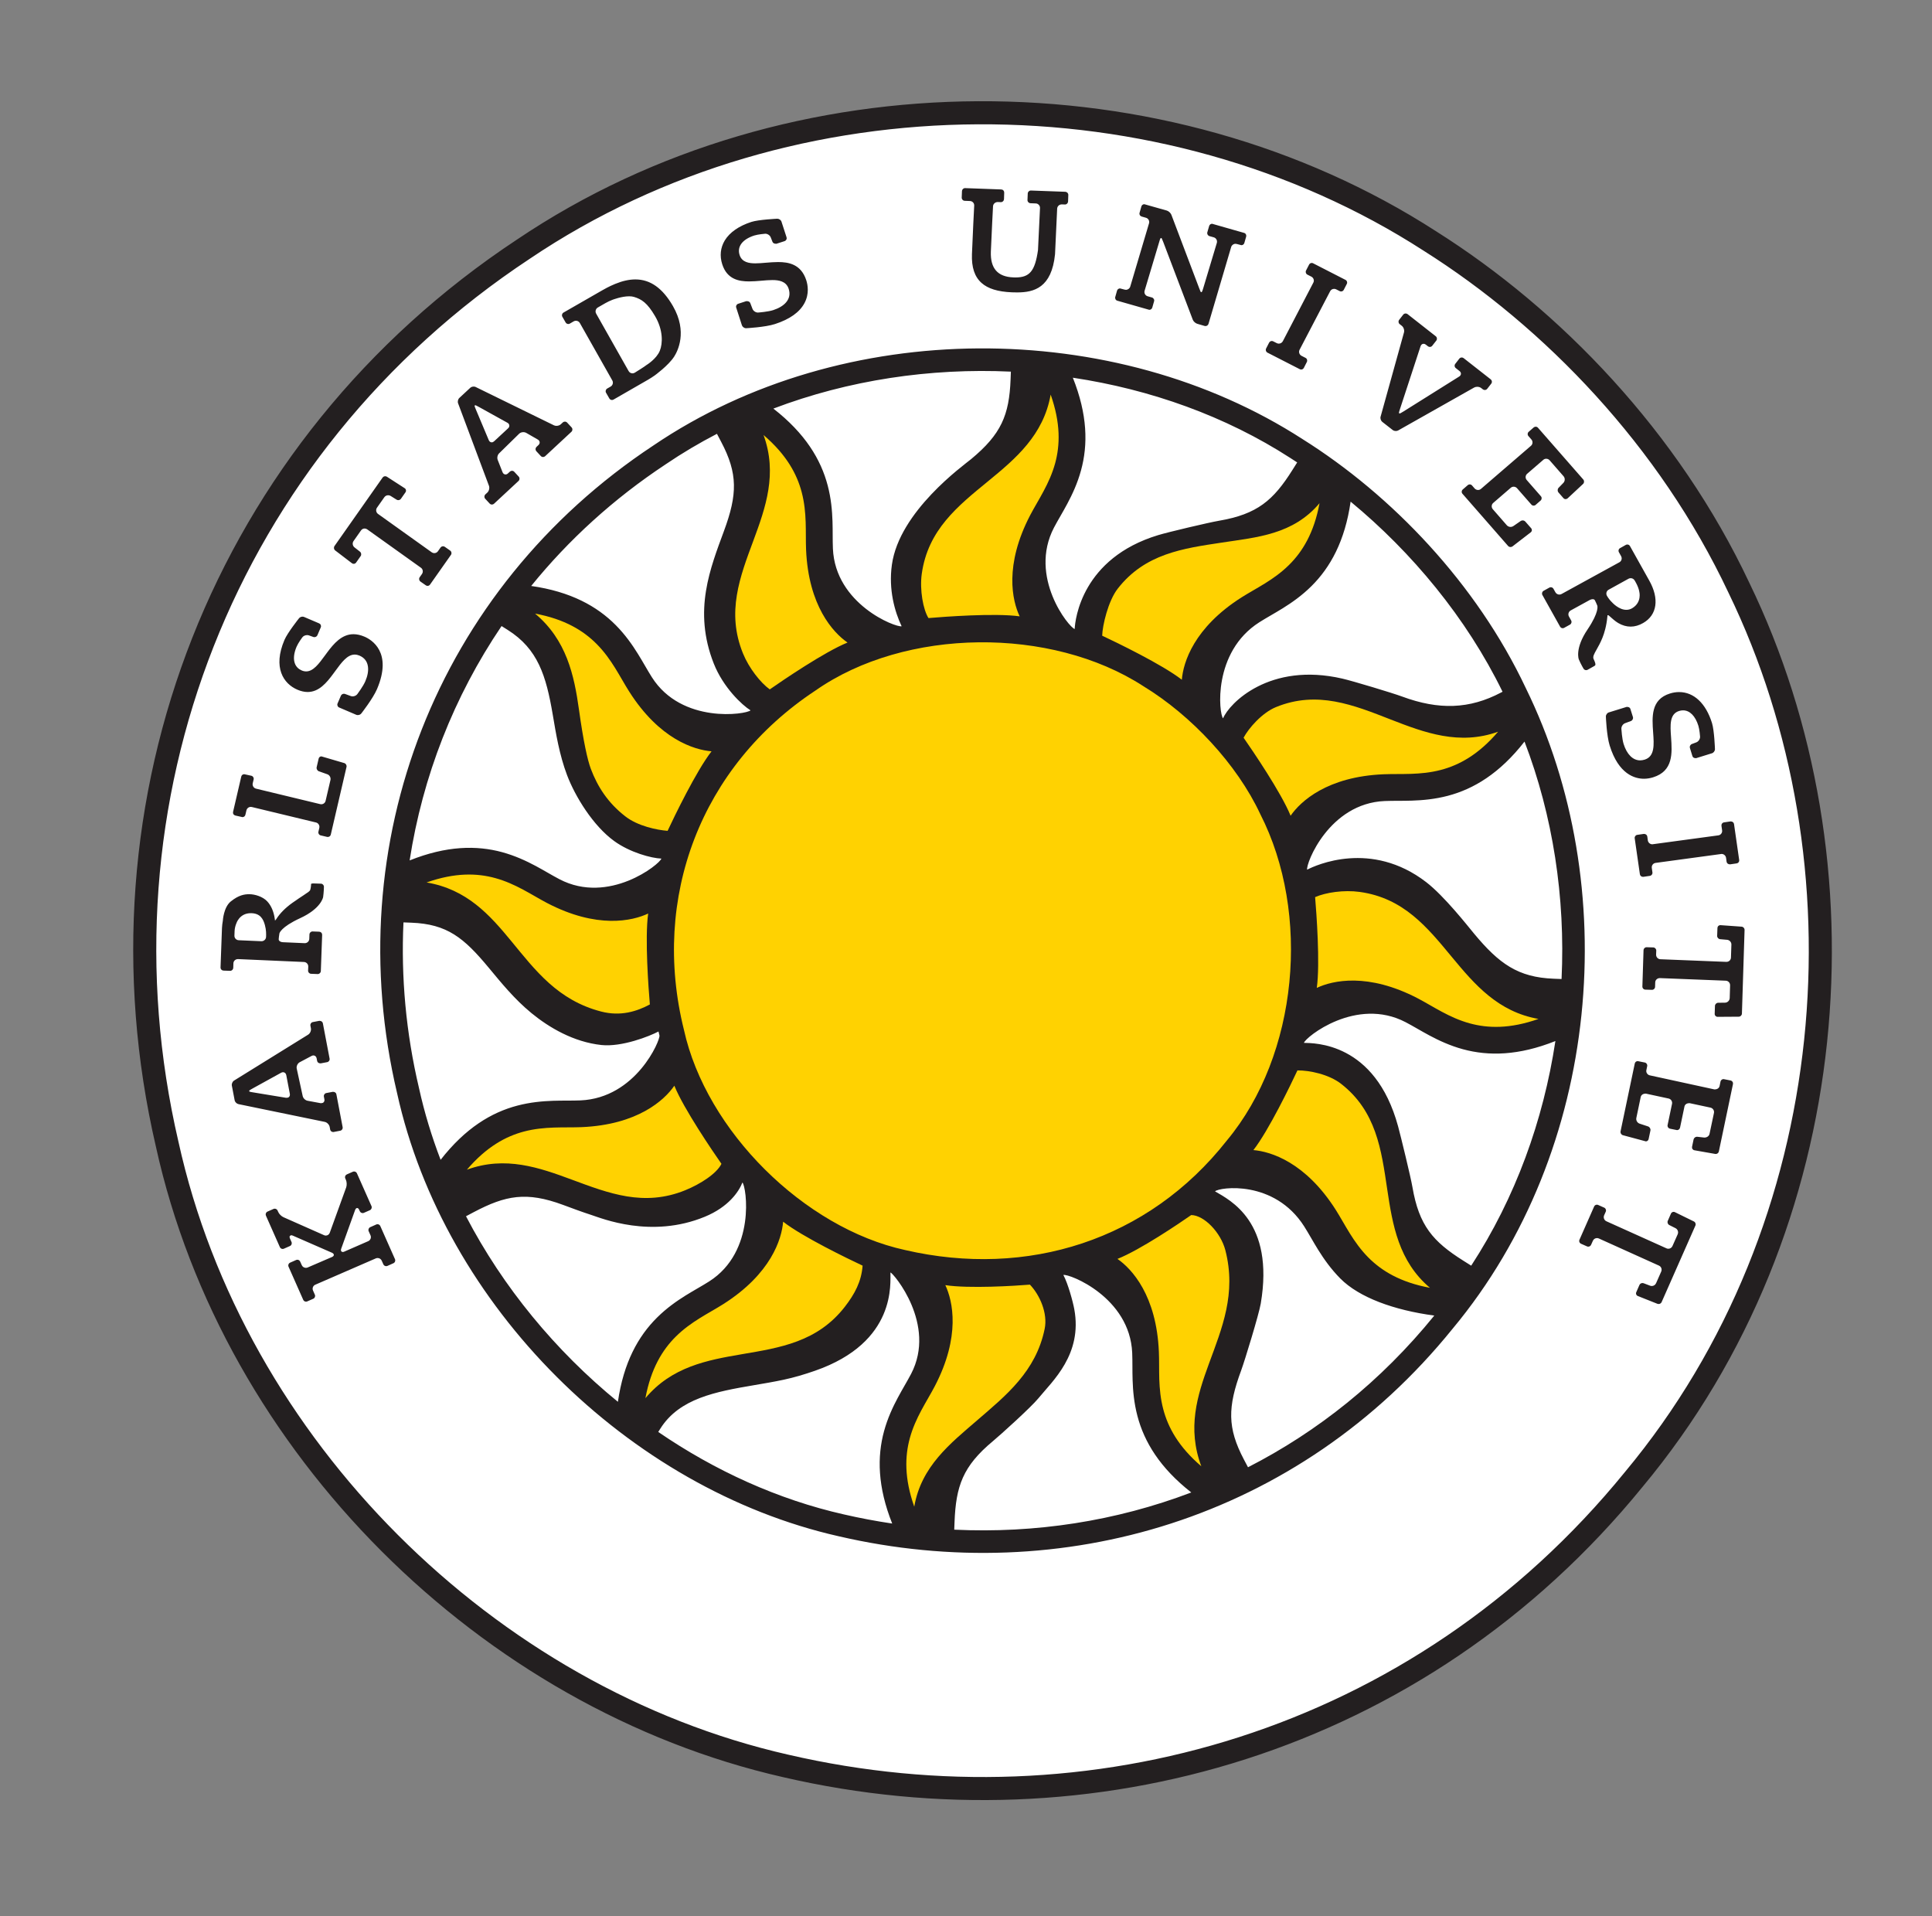 <svg viewBox="206.833 242.464 174.883 173.429" version="1.1" xmlns:xlink="http://www.w3.org/1999/xlink" xmlns="http://www.w3.org/2000/svg" style="max-height: 500px" width="174.883" height="173.429">
<rect x="206.833" y="242.464" width="174.883" height="173.429" fill="#808080" stroke="none"/>
<defs>
<clipPath id="clip_0">
<path d="M0 841.89H595.275V0H0Z" transform="matrix(1,0,0,-1,0,841.89)"/>
</clipPath>
</defs>
<g>
<g clip-path="url(#clip_0)">
<path fill="#ffffff" d="M0 0C-19.63-24.108-49.734-32.527-77.317-26.125-104.506-19.936-127.664 3.022-133.745 30.648-141.109 62.418-128.965 93.993-101.264 112.322-76.666 128.917-42.716 128.907-18.457 113.228-7.222 106.128 3.235 94.969 9.61 81.421 21.945 55.954 19.637 23.578 0 0" transform="matrix(1,0,0,-1,355.093,376.851)"/>
<path fill="#231f20" d="M0 0 .644-.145C.771-.145 .883-.059 .91 .07L1.006 .474C1.047 .651 1.212 .782 1.397 .782L1.484 .771H1.491L7.301-.629C7.516-.68 7.651-.9 7.601-1.118L7.52-1.469C7.484-1.617 7.577-1.765 7.727-1.799L8.306-1.934 8.369-1.94C8.5-1.94 8.611-1.854 8.639-1.729L10.062 4.393C10.099 4.543 10.006 4.702 9.858 4.748L7.79 5.354C7.671 5.354 7.568 5.271 7.542 5.154L7.361 4.375C7.326 4.225 7.416 4.057 7.563 4.004L8.324 3.735C8.532 3.663 8.659 3.43 8.609 3.213L8.171 1.334C8.13 1.148 7.969 1.02 7.778 1.02L7.692 1.03H7.685L1.876 2.432C1.66 2.482 1.524 2.703 1.574 2.92L1.656 3.268C1.691 3.417 1.599 3.566 1.449 3.6L.807 3.74C.675 3.74 .564 3.654 .536 3.527L-.206 .328C-.222 .258-.211 .185-.172 .122-.133 .06-.072 .017 0 0M136.347-10.059 134.421-9.922C134.276-9.922 134.163-10.031 134.159-10.176L134.132-10.893C134.128-11.045 134.253-11.182 134.405-11.193L135.034-11.248C135.255-11.268 135.429-11.462 135.421-11.681L135.382-12.854C135.378-13.072 135.202-13.245 134.968-13.245L128.997-13.007C128.89-13.004 128.79-12.959 128.714-12.879 128.642-12.799 128.603-12.695 128.606-12.588L128.62-12.225C128.624-12.072 128.501-11.944 128.349-11.938L127.745-11.92C127.595-11.92 127.474-12.037 127.468-12.188L127.364-15.473C127.362-15.547 127.388-15.616 127.438-15.67 127.489-15.725 127.558-15.756 127.63-15.758L128.237-15.777C128.386-15.777 128.507-15.66 128.513-15.508L128.526-15.102C128.53-14.888 128.712-14.714 128.942-14.714L134.911-14.949C135.021-14.953 135.12-15 135.194-15.078 135.269-15.158 135.306-15.262 135.304-15.367L135.269-16.527C135.259-16.746 135.075-16.932 134.854-16.938L134.22-16.947C134.065-16.951 133.938-17.08 133.933-17.234L133.909-17.946C133.907-18.02 133.935-18.089 133.985-18.141 134.034-18.191 134.101-18.22 134.171-18.22H134.175L136.087-18.207C136.243-18.205 136.37-18.079 136.374-17.926L136.614-10.357C136.618-10.202 136.499-10.07 136.347-10.059M5.617 11.389C5.94 11.25 6.254 11.18 6.546 11.18 7.563 11.18 8.255 12.004 8.877 12.85L9.058 13.096C9.611 13.854 10.133 14.568 10.806 14.568 10.946 14.568 11.09 14.536 11.234 14.476 11.677 14.285 11.936 13.955 12.002 13.491 12.058 13.106 11.977 12.643 11.766 12.152 11.574 11.699 11.066 11.021 11.046 10.993 10.954 10.865 10.784 10.784 10.613 10.784 10.556 10.784 10.501 10.794 10.451 10.813L9.927 11.005C9.895 11.016 9.862 11.021 9.829 11.021 9.71 11.021 9.6 10.949 9.554 10.842L9.252 10.139C9.193 9.998 9.259 9.835 9.4 9.777L10.944 9.117C10.986 9.1 11.033 9.092 11.083 9.092 11.205 9.092 11.329 9.145 11.395 9.229 11.406 9.244 12.455 10.58 12.824 11.444 14.25 14.789 12.318 15.922 11.69 16.188 11.341 16.337 11.005 16.412 10.691 16.412 9.633 16.412 8.907 15.558 8.309 14.754L8.104 14.476C7.564 13.738 7.054 13.044 6.412 13.044 6.28 13.044 6.146 13.071 6.011 13.129 5.717 13.254 5.512 13.459 5.399 13.736 5.237 14.142 5.287 14.674 5.543 15.279 5.691 15.623 6.044 16.103 6.059 16.121 6.149 16.248 6.321 16.33 6.495 16.33 6.55 16.33 6.604 16.323 6.653 16.306L7.06 16.16C7.091 16.148 7.123 16.144 7.156 16.144 7.276 16.144 7.387 16.216 7.431 16.324L7.732 17.027C7.762 17.095 7.762 17.168 7.736 17.237 7.708 17.308 7.655 17.36 7.586 17.391L6.219 17.974C6.179 17.99 6.132 18 6.083 18 5.959 18 5.837 17.943 5.769 17.859 5.757 17.846 4.721 16.543 4.446 15.893 3.38 13.395 4.352 11.929 5.617 11.389M-.067-10.442C-.062-10.25 .007-9.947 .085-9.777 .087-9.768 .363-8.838 1.397-8.838 2.266-8.838 2.533-9.385 2.677-9.92 2.801-10.373 2.791-10.738 2.781-10.988 2.773-11.201 2.594-11.377 2.366-11.377H2.362L.306-11.287C.083-11.279-.091-11.091-.083-10.869ZM-.189-13.791-.176-13.381C-.169-13.164 .005-12.994 .241-12.994H.244L6.213-13.256C6.435-13.265 6.609-13.455 6.6-13.678L6.585-14.039C6.583-14.194 6.7-14.318 6.854-14.324L7.449-14.348H7.458C7.608-14.348 7.73-14.231 7.738-14.084L7.858-10.802C7.86-10.729 7.834-10.656 7.784-10.604 7.732-10.548 7.664-10.518 7.591-10.514L6.985-10.492C6.835-10.492 6.715-10.611 6.708-10.759L6.693-11.164C6.685-11.382 6.509-11.553 6.28-11.553H6.275L4.319-11.467C4.176-11.463 4.05-11.417 3.98-11.34 3.941-11.301 3.922-11.252 3.924-11.203 3.928-11.102 3.958-10.865 3.989-10.676 3.993-10.653 4.106-10.104 5.862-9.292 7.768-8.418 7.943-7.396 7.945-7.387 7.973-7.203 8.001-6.901 8.008-6.716L8.018-6.458C8.023-6.305 7.905-6.176 7.752-6.168L7.071-6.146C6.926-6.146 6.859-6.182 6.852-6.188 6.863-6.27 6.828-6.588 6.778-6.734 6.743-6.842 6.587-6.944 6.172-7.219 5.924-7.381 5.59-7.602 5.156-7.908 4.534-8.349 4.019-8.869 3.706-9.375L3.591-9.514 3.567-9.34C3.476-8.693 3.243-8.152 2.888-7.771 2.472-7.326 1.753-7.121 1.261-7.121 .817-7.121 .306-7.201-.406-7.771-1.063-8.297-1.13-9.499-1.132-9.521-1.168-9.699-1.203-10-1.21-10.185L-1.34-13.746C-1.342-13.822-1.316-13.893-1.264-13.948-1.214-14.002-1.147-14.031-1.075-14.035L-.469-14.057C-.319-14.057-.197-13.938-.189-13.791M10.556 22.834C10.602 22.799 10.657 22.781 10.714 22.781 10.799 22.781 10.88 22.823 10.93 22.894L11.342 23.478C11.43 23.602 11.402 23.785 11.282 23.88L10.786 24.269C10.609 24.405 10.57 24.666 10.701 24.845L11.376 25.805C11.45 25.912 11.572 25.977 11.703 25.977 11.788 25.977 11.869 25.951 11.937 25.901L16.798 22.428C16.887 22.366 16.944 22.273 16.962 22.166 16.98 22.06 16.957 21.953 16.894 21.863L16.684 21.564C16.598 21.441 16.629 21.269 16.752 21.178L17.241 20.836C17.287 20.804 17.342 20.785 17.399 20.785 17.49 20.785 17.575 20.83 17.626 20.906L19.517 23.592C19.604 23.72 19.574 23.887 19.448 23.978L18.959 24.321C18.914 24.354 18.858 24.37 18.803 24.37 18.712 24.37 18.628 24.326 18.574 24.254L18.34 23.92C18.266 23.813 18.143 23.749 18.01 23.749 17.927 23.749 17.846 23.774 17.777 23.824L12.916 27.297C12.735 27.426 12.693 27.679 12.82 27.861L13.488 28.811C13.566 28.922 13.694 28.988 13.834 28.988 13.914 28.988 13.992 28.968 14.056 28.926L14.593 28.59C14.637 28.561 14.69 28.545 14.746 28.545 14.844 28.545 14.934 28.592 14.989 28.669L15.4 29.254C15.441 29.313 15.458 29.385 15.443 29.457 15.43 29.527 15.39 29.588 15.328 29.626L13.722 30.663C13.676 30.692 13.623 30.709 13.567 30.709 13.472 30.709 13.381 30.663 13.328 30.585L8.975 24.391C8.889 24.265 8.917 24.086 9.036 23.994ZM130.308-35.898C130.269-35.879 130.231-35.871 130.19-35.871 130.089-35.871 129.993-35.932 129.95-36.029L129.663-36.684C129.601-36.822 129.661-36.993 129.798-37.064L130.362-37.348C130.56-37.447 130.649-37.691 130.562-37.896L130.085-38.971C130.019-39.117 129.876-39.21 129.714-39.21 129.659-39.21 129.604-39.199 129.552-39.176L124.106-36.723C123.903-36.629 123.812-36.388 123.901-36.185L124.05-35.852C124.11-35.712 124.044-35.547 123.903-35.488L123.358-35.246C123.323-35.23 123.286-35.223 123.247-35.223 123.138-35.223 123.04-35.286 122.997-35.385L121.669-38.395C121.64-38.459 121.638-38.533 121.665-38.604 121.692-38.674 121.745-38.729 121.812-38.758L122.356-38.999C122.392-39.014 122.429-39.021 122.466-39.021 122.577-39.021 122.675-38.955 122.72-38.855L122.886-38.484C122.948-38.34 123.095-38.244 123.255-38.244 123.312-38.244 123.366-38.258 123.421-38.279L128.862-40.735C129.067-40.825 129.159-41.064 129.071-41.27L128.603-42.33C128.534-42.484 128.382-42.583 128.214-42.583 128.161-42.583 128.11-42.573 128.063-42.555L127.474-42.33C127.442-42.319 127.409-42.313 127.372-42.313 127.255-42.313 127.147-42.382 127.099-42.486L126.812-43.139C126.782-43.207 126.78-43.279 126.808-43.347 126.835-43.412 126.888-43.465 126.956-43.49L128.729-44.195C128.765-44.208 128.798-44.213 128.833-44.213 128.95-44.213 129.06-44.145 129.104-44.042L132.163-37.114C132.226-36.973 132.163-36.805 132.024-36.739ZM119.345-14.771C116.108-14.648 114.394-13.416 112.128-10.688 111.55-9.99 109.427-7.284 107.792-6.027 102.813-2.199 97.8-4.493 97.019-4.9 96.892-4.361 98.997 1.098 104.038 1.312 104.804 1.344 105.632 1.318 106.505 1.348 107.472 1.38 108.575 1.477 109.749 1.784 112.094 2.4 114.451 3.812 116.695 6.693 119.267-.02 120.4-7.415 120.048-14.798ZM111.869-40.741 111.149-40.287C108.409-38.561 107.144-37.114 106.548-33.621 106.396-32.729 105.507-29.076 105.251-28.132 103.163-20.473 97.618-20.608 96.728-20.575 96.868-20.063 101.464-16.369 105.933-18.705 106.612-19.059 107.317-19.494 108.091-19.907 108.942-20.361 109.946-20.832 111.118-21.152 113.433-21.782 116.15-21.744 119.49-20.411 118.401-27.591 115.88-34.587 111.869-40.741M91.665-58.987 91.294-58.285C89.784-55.418 89.819-53.536 91.05-50.212 91.364-49.361 92.657-45.137 92.819-44.174 94.077-36.756 90.022-34.807 88.679-34.014 89.067-33.638 94.048-32.933 96.753-37.191 97.163-37.837 97.556-38.566 98.019-39.311 98.53-40.13 99.165-41.038 100.019-41.902 101.722-43.619 104.865-44.767 108.528-45.259 103.704-51.204 97.952-55.773 91.665-58.987M65.074-64.636 65.101-63.945C65.225-60.708 65.846-58.891 68.572-56.626 69.27-56.048 72.038-53.543 72.679-52.759 73.981-51.166 76.694-48.766 75.94-44.678 75.813-43.991 75.376-42.377 74.952-41.583 75.476-41.456 80.97-43.596 81.183-48.637 81.216-49.401 81.19-50.229 81.22-51.105 81.251-52.07 81.347-53.176 81.657-54.35 82.271-56.683 83.676-59.032 86.531-61.268 79.702-63.866 72.404-64.985 65.074-64.636M59.43 22.697C59.115 20.434 59.689 18.446 60.312 17.13 59.774 17.005 54.304 19.125 54.091 24.164 54.058 24.932 54.084 25.759 54.054 26.635 54.022 27.6 53.928 28.703 53.618 29.877 53.001 32.223 51.587 34.585 48.701 36.831 55.503 39.416 62.902 40.515 70.201 40.176L70.174 39.474C70.05 36.235 69.328 34.52 66.601 32.258 65.903 31.68 60.101 27.531 59.43 22.697M61.17-50.533C60.814-51.212 60.379-51.917 59.968-52.688 59.512-53.542 59.042-54.545 58.721-55.717 58.091-58.029 58.129-60.746 59.458-64.082 57.995-63.862 56.536-63.591 55.083-63.255 49.135-61.911 43.425-59.313 38.281-55.791L38.468-55.494C40.196-52.752 43.472-52.15 46.965-51.556 47.86-51.404 48.755-51.254 49.639-51.064 50.598-50.859 51.533-50.578 52.455-50.258 59.931-47.663 59.26-42.233 59.3-41.354 59.568-41.424 63.504-46.061 61.17-50.533M34.629-53.063C28.982-48.454 24.222-42.688 20.879-36.269L21.589-35.893C24.456-34.383 26.339-34.01 29.663-35.24 30.512-35.555 31.363-35.875 32.222-36.152 33.156-36.453 37.635-38.316 42.493-36.315 44.631-35.436 45.575-34.053 45.901-33.214 46.266-33.59 47.146-39.463 42.887-42.169 42.24-42.58 41.512-42.972 40.768-43.434 39.948-43.945 39.038-44.58 38.176-45.436 36.471-47.124 35.144-49.5 34.629-53.063M18.581-31.161C17.773-29.049 17.113-26.888 16.629-24.688 15.44-19.664 14.989-14.618 15.219-9.672L15.929-9.699C19.169-9.822 20.679-11.055 22.943-13.783 23.52-14.479 24.097-15.181 24.704-15.852 25.333-16.547 26.026-17.246 26.81-17.888 28.402-19.191 30.608-20.496 33.135-20.771 34.982-20.969 37.506-19.973 38.304-19.546L38.391-19.904C38.48-20.316 36.277-25.568 31.238-25.783 30.473-25.815 29.645-25.789 28.77-25.818 27.803-25.852 26.699-25.947 25.524-26.256 23.183-26.871 20.825-28.282 18.581-31.161M24.098 17.149 24.651 16.801C27.393 15.075 28.132 12.645 28.728 9.149 28.879 8.256 29.028 7.361 29.218 6.477 29.426 5.518 29.679 4.574 30.024 3.662 30.754 1.736 32.372-.92 34.299-2.314 35.722-3.346 37.666-3.866 38.564-3.898 38.419-4.408 33.813-8.102 29.341-5.766 28.663-5.412 27.958-4.977 27.185-4.563 26.333-4.109 25.33-3.641 24.156-3.318 21.841-2.688 19.121-2.726 15.777-4.063 16.95 3.533 19.776 10.762 24.098 17.149M38.96 31.793C40.449 32.804 41.999 33.72 43.594 34.548L43.98 33.814C45.492 30.948 45.455 29.063 44.225 25.741 43.911 24.891 43.592 24.04 43.314 23.18 43.012 22.247 42.76 21.303 42.604 20.338 42.272 18.308 42.372 16.123 43.306 13.758 44.161 11.593 45.868 9.993 46.635 9.519 46.251 9.147 40.41 8.256 37.705 12.516 37.295 13.162 36.903 13.893 36.439 14.634 35.93 15.455 35.295 16.363 34.44 17.227 32.746 18.937 30.362 20.267 26.78 20.777 30.159 24.947 34.236 28.671 38.96 31.793M74.104 26.063C74.46 26.74 74.897 27.445 75.308 28.219 75.763 29.07 76.233 30.074 76.552 31.247 77.186 33.562 77.146 36.284 75.81 39.626 82.863 38.566 89.646 36.139 95.497 32.361 95.704 32.231 95.91 32.092 96.117 31.958L95.688 31.277C93.962 28.536 92.517 27.271 89.022 26.677 88.128 26.523 84.468 25.662 83.534 25.379 76.632 23.287 76.015 17.762 75.976 16.882 75.46 17.021 71.771 21.59 74.104 26.063M97.405 20.76C99.113 22.453 100.441 24.835 100.954 28.409 106.491 23.838 111.441 17.896 114.706 11.203L114.575 11.134C111.71 9.622 108.937 9.539 105.612 10.77 104.763 11.085 101.161 12.172 100.21 12.391 93.608 13.918 89.96 10.146 89.409 8.798 89.032 9.188 88.435 14.787 92.694 17.494 93.339 17.903 94.069 18.297 94.813 18.76 95.634 19.27 96.542 19.904 97.405 20.76M116.812 11.533C112.354 20.985 104.688 28.997 96.597 34.071 79.562 45.072 55.032 45.152 37.833 33.487 18.183 20.5 9.312-2.545 14.64-25.124 18.886-44.39 35.569-60.929 54.626-65.235 74.755-69.904 96.22-63.726 110.181-46.455 123.702-30.229 125.56-6.296 116.812 11.533M135.349-23.98 134.706-23.854C134.581-23.854 134.466-23.948 134.437-24.073L134.354-24.477C134.317-24.654 134.163-24.787 133.907-24.787H133.876L128.038-23.516C127.935-23.496 127.845-23.434 127.784-23.343 127.722-23.252 127.702-23.143 127.726-23.038L127.8-22.683C127.815-22.611 127.8-22.537 127.761-22.476 127.718-22.414 127.657-22.371 127.585-22.355L126.944-22.227C126.813-22.227 126.7-22.318 126.675-22.445L125.388-28.584C125.356-28.733 125.454-28.895 125.601-28.934L127.679-29.492C127.8-29.492 127.899-29.408 127.927-29.289L128.093-28.506C128.122-28.354 128.026-28.189 127.878-28.139L127.112-27.887C126.903-27.817 126.771-27.586 126.817-27.373L127.212-25.482C127.249-25.305 127.403-25.172 127.659-25.172H127.69L129.735-25.613C129.954-25.662 130.093-25.877 130.048-26.092L129.646-28.016C129.63-28.088 129.646-28.162 129.685-28.224 129.726-28.285 129.788-28.328 129.858-28.343L130.501-28.473C130.63-28.473 130.743-28.38 130.772-28.254L131.171-26.346C131.206-26.166 131.358-26.035 131.618-26.035H131.649L133.532-26.438C133.747-26.488 133.888-26.702 133.843-26.919L133.444-28.805C133.407-28.998 133.224-29.148 132.976-29.148H132.97L132.304-29.072C132.165-29.072 132.03-29.18 131.999-29.316L131.86-29.981C131.847-30.053 131.86-30.125 131.901-30.186 131.942-30.245 132.003-30.286 132.077-30.298L133.956-30.628 134.003-30.633C134.14-30.633 134.261-30.535 134.286-30.404L135.563-24.311C135.577-24.239 135.565-24.164 135.526-24.104 135.485-24.04 135.421-23.996 135.349-23.98M21.684 37.121 21.703 37.134H21.725C21.74 37.134 21.771 37.134 22.064 36.971L24.632 35.547C24.728 35.494 24.789 35.413 24.799 35.316 24.813 35.221 24.772 35.123 24.693 35.049L23.423 33.871C23.357 33.81 23.283 33.776 23.206 33.776 23.092 33.776 22.992 33.85 22.94 33.975L21.784 36.723C21.633 37.082 21.642 37.088 21.684 37.121M22.956 29.847C23.031 29.652 22.965 29.375 22.812 29.23L22.631 29.063C22.521 28.959 22.513 28.782 22.617 28.672L23.022 28.234C23.075 28.178 23.149 28.146 23.226 28.146 23.296 28.146 23.365 28.172 23.414 28.219L25.636 30.283C25.747 30.389 25.754 30.563 25.651 30.676L25.246 31.113C25.192 31.17 25.119 31.201 25.041 31.201 24.971 31.201 24.903 31.175 24.853 31.127L24.676 30.964C24.61 30.9 24.535 30.869 24.457 30.869 24.343 30.869 24.243 30.943 24.19 31.066L23.753 32.176C23.67 32.371 23.729 32.648 23.884 32.789L25.697 34.564C25.789 34.65 25.929 34.699 26.071 34.699 26.161 34.699 26.248 34.68 26.319 34.64L27.379 34.029C27.475 33.975 27.536 33.891 27.546 33.797 27.558 33.703 27.519 33.605 27.439 33.532L27.261 33.364C27.208 33.313 27.176 33.244 27.172 33.17 27.171 33.098 27.197 33.027 27.246 32.973L27.651 32.537C27.705 32.479 27.777 32.448 27.854 32.448 27.924 32.448 27.99 32.476 28.042 32.521L30.424 34.734C30.535 34.84 30.542 35.015 30.439 35.127L30.034 35.564C29.98 35.62 29.909 35.652 29.831 35.652 29.761 35.652 29.693 35.627 29.643 35.58L29.464 35.413C29.367 35.322 29.219 35.269 29.068 35.269 28.985 35.269 28.904 35.285 28.838 35.318L21.749 38.788C21.699 38.812 21.64 38.824 21.574 38.824 21.458 38.824 21.34 38.783 21.268 38.716L20.275 37.793C20.157 37.686 20.104 37.467 20.161 37.314ZM4.877-25.452C4.827-25.513 4.755-25.547 4.619-25.547H4.587L1.646-25.063C1.268-25.005 1.264-24.986 1.255-24.943 1.246-24.895 1.244-24.882 1.582-24.693L4.151-23.277C4.207-23.246 4.264-23.231 4.32-23.231 4.465-23.231 4.578-23.334 4.61-23.493L4.933-25.191C4.951-25.293 4.931-25.385 4.877-25.452M8.539-28.182 8.583-28.42C8.607-28.551 8.72-28.646 8.854-28.646L8.906-28.641 9.491-28.528C9.563-28.516 9.626-28.475 9.668-28.415 9.709-28.354 9.726-28.277 9.712-28.203L9.145-25.224C9.121-25.1 9.012-25.007 8.837-25.007H8.822L8.235-25.118C8.085-25.146 7.985-25.293 8.015-25.441L8.061-25.681C8.08-25.781 8.06-25.873 8.003-25.939 7.955-26 7.884-26.033 7.746-26.033H7.714L6.542-25.816C6.329-25.779 6.132-25.584 6.093-25.374L5.555-22.897C5.514-22.686 5.631-22.437 5.822-22.331L6.903-21.758C6.957-21.728 7.012-21.713 7.068-21.713 7.212-21.713 7.326-21.815 7.357-21.971L7.404-22.213C7.428-22.338 7.536-22.432 7.712-22.432H7.727L8.31-22.322C8.462-22.293 8.559-22.149 8.531-21.997L7.922-18.802C7.897-18.676 7.788-18.582 7.614-18.582H7.599L7.014-18.694C6.941-18.707 6.878-18.75 6.838-18.811 6.797-18.873 6.78-18.945 6.795-19.018L6.841-19.259C6.88-19.471 6.767-19.725 6.585-19.836L-.121-23.992C-.256-24.076-.347-24.282-.317-24.44L-.063-25.771C-.035-25.93 .123-26.088 .282-26.12L8.09-27.727C8.299-27.77 8.495-27.968 8.539-28.182M13.121-37.154C13.076-37.054 12.976-36.99 12.866-36.99 12.829-36.99 12.792-36.998 12.756-37.014L12.211-37.257C12.072-37.318 12.008-37.482 12.068-37.621L12.235-37.993C12.325-38.199 12.233-38.433 12.027-38.525L9.865-39.469C9.815-39.491 9.769-39.504 9.726-39.504 9.668-39.504 9.62-39.479 9.59-39.439 9.562-39.399 9.538-39.328 9.583-39.205L10.842-35.701C10.898-35.549 10.981-35.524 11.026-35.524 11.069-35.524 11.151-35.547 11.21-35.688L11.27-35.818C11.316-35.919 11.417-35.982 11.524-35.982 11.563-35.982 11.601-35.975 11.636-35.959L12.182-35.72C12.319-35.656 12.382-35.492 12.325-35.355L11.005-32.381C10.961-32.282 10.86-32.217 10.75-32.217 10.714-32.217 10.676-32.225 10.641-32.239L10.094-32.48C10.027-32.511 9.975-32.564 9.949-32.634 9.921-32.702 9.923-32.779 9.953-32.848L10.01-32.978C10.092-33.16 10.103-33.463 10.034-33.656L8.546-37.765C8.49-37.917 8.351-38.018 8.189-38.018 8.137-38.018 8.085-38.006 8.034-37.984L4.36-36.357C4.17-36.274 3.958-36.063 3.88-35.878L3.823-35.75C3.776-35.649 3.675-35.584 3.566-35.584 3.529-35.584 3.491-35.592 3.456-35.606L2.909-35.848C2.842-35.878 2.792-35.932 2.766-35.999 2.738-36.069 2.74-36.146 2.768-36.213L4.031-39.063C4.076-39.164 4.174-39.229 4.284-39.229 4.323-39.229 4.362-39.219 4.397-39.205L4.94-38.965C5.01-38.934 5.062-38.879 5.089-38.809 5.115-38.74 5.114-38.665 5.084-38.6L4.944-38.281C4.891-38.163 4.909-38.092 4.933-38.055L5.03-37.99H5.065C5.104-37.99 5.151-38.002 5.203-38.023L8.749-39.572C8.894-39.637 8.915-39.723 8.915-39.766 8.915-39.813 8.892-39.898 8.749-39.957L6.546-40.906C6.496-40.928 6.442-40.938 6.388-40.938 6.224-40.938 6.078-40.844 6.014-40.697L5.867-40.371C5.823-40.271 5.724-40.205 5.614-40.205 5.575-40.205 5.538-40.215 5.502-40.229L4.957-40.469C4.891-40.499 4.838-40.554 4.812-40.622 4.785-40.691 4.786-40.768 4.816-40.834L6.146-43.836C6.189-43.934 6.288-43.999 6.397-43.999 6.437-43.999 6.476-43.989 6.511-43.975L7.058-43.734C7.195-43.671 7.259-43.51 7.199-43.372L7.032-42.994C6.987-42.895 6.985-42.784 7.024-42.684 7.063-42.585 7.138-42.506 7.236-42.465L12.717-40.082C12.77-40.061 12.823-40.049 12.879-40.049 13.043-40.049 13.188-40.145 13.251-40.291L13.398-40.621C13.443-40.721 13.542-40.785 13.653-40.785 13.692-40.785 13.729-40.779 13.765-40.764L14.308-40.521C14.449-40.459 14.512-40.295 14.451-40.155ZM79.841 46.594 82.729 45.77C82.853 45.77 82.964 45.851 82.999 45.969L83.163 46.543C83.185 46.611 83.177 46.684 83.14 46.749 83.104 46.814 83.044 46.865 82.976 46.885L82.579 46.998C82.476 47.028 82.392 47.096 82.339 47.19 82.286 47.285 82.276 47.395 82.306 47.498L83.624 51.904C83.722 52.246 83.745 52.269 83.8 52.269H83.81C83.849 52.259 83.858 52.258 83.995 51.906L86.665 44.879C86.722 44.721 86.911 44.55 87.073 44.506L87.739 44.311C87.767 44.304 87.792 44.299 87.817 44.299 87.942 44.299 88.052 44.383 88.089 44.502L90.142 51.457C90.194 51.627 90.354 51.746 90.532 51.746 90.571 51.746 90.61 51.741 90.646 51.73L91.069 51.62C91.19 51.62 91.3 51.701 91.333 51.82L91.499 52.395C91.519 52.464 91.511 52.535 91.476 52.601 91.44 52.666 91.382 52.715 91.308 52.734L88.417 53.559C88.294 53.559 88.185 53.479 88.149 53.358L87.983 52.787C87.942 52.641 88.028 52.487 88.173 52.442L88.571 52.33C88.673 52.301 88.757 52.231 88.81 52.137 88.862 52.043 88.872 51.935 88.845 51.83L87.614 47.731C87.517 47.415 87.495 47.371 87.438 47.371 87.429 47.371 87.417 47.371 87.405 47.374 87.39 47.384 87.368 47.396 87.245 47.729L84.726 54.38C84.663 54.536 84.478 54.707 84.317 54.754L82.28 55.33C82.157 55.33 82.048 55.248 82.015 55.131L81.851 54.557C81.829 54.488 81.837 54.413 81.872 54.348 81.907 54.283 81.968 54.235 82.036 54.215L82.433 54.102C82.534 54.072 82.622 54.004 82.673 53.908 82.726 53.813 82.737 53.705 82.706 53.6L81.005 47.871C80.954 47.703 80.794 47.582 80.614 47.582 80.577 47.582 80.538 47.588 80.501 47.598L80.081 47.708C79.958 47.708 79.847 47.626 79.812 47.51L79.649 46.934C79.628 46.863 79.638 46.791 79.673 46.725 79.708 46.66 79.767 46.613 79.841 46.594M126.114 21.434C126.173 21.465 126.241 21.482 126.308 21.482 126.456 21.482 126.593 21.403 126.663 21.276 126.677 21.256 127.011 20.727 127.085 20.256 127.087 20.246 127.339 19.305 126.452 18.77 126.286 18.668 126.104 18.617 125.913 18.617 125.218 18.617 124.622 19.289 124.601 19.313 124.458 19.445 124.265 19.691 124.153 19.892 124.101 19.986 124.089 20.098 124.118 20.199 124.147 20.304 124.216 20.387 124.312 20.439ZM125.44 23.471C125.491 23.375 125.505 23.265 125.476 23.162 125.444 23.057 125.378 22.973 125.282 22.921L120.044 20.048C119.983 20.015 119.917 19.997 119.851 19.997 119.7 19.997 119.563 20.078 119.493 20.204L119.315 20.522C119.267 20.61 119.175 20.662 119.075 20.662 119.028 20.662 118.981 20.65 118.942 20.628L118.419 20.338C118.288 20.262 118.239 20.093 118.313 19.96L119.913 17.097C119.962 17.009 120.054 16.954 120.153 16.954 120.202 16.954 120.247 16.965 120.288 16.99L120.81 17.279C120.942 17.354 120.991 17.521 120.917 17.654L120.718 18.011C120.663 18.107 120.653 18.218 120.683 18.323 120.714 18.426 120.782 18.51 120.874 18.561L122.589 19.503C122.681 19.553 122.778 19.581 122.862 19.581 122.96 19.581 123.032 19.545 123.063 19.483 123.114 19.393 123.212 19.174 123.282 18.998 123.29 18.977 123.481 18.446 122.401 16.841 121.226 15.105 121.606 14.14 121.612 14.129 121.681 13.958 121.813 13.689 121.905 13.524L122.032 13.3C122.081 13.212 122.175 13.157 122.274 13.157 122.321 13.157 122.366 13.17 122.407 13.192L122.985 13.516C123.122 13.586 123.2 13.632 122.948 14.167 122.853 14.375 122.999 14.636 123.224 15.031 123.382 15.312 123.579 15.66 123.753 16.1 123.913 16.5 124.118 17.16 124.196 18.019L124.208 18.127H124.265C124.29 18.127 124.312 18.127 124.573 17.886 124.577 17.883 124.901 17.582 125.175 17.424 125.544 17.207 125.923 17.098 126.3 17.098 126.677 17.098 127.058 17.207 127.433 17.424 128.702 18.149 128.913 19.626 127.981 21.275L126.241 24.387C126.194 24.476 126.101 24.53 125.999 24.53 125.952 24.53 125.907 24.518 125.866 24.495L125.347 24.203C125.28 24.168 125.235 24.11 125.216 24.04 125.194 23.968 125.204 23.895 125.241 23.829ZM117.321 34.032C117.392 33.95 117.425 33.848 117.417 33.739 117.409 33.631 117.362 33.532 117.278 33.463L112.753 29.563C112.681 29.5 112.587 29.465 112.487 29.465 112.37 29.465 112.259 29.516 112.179 29.603L111.942 29.875C111.89 29.935 111.815 29.97 111.731 29.97 111.667 29.97 111.603 29.946 111.554 29.9L111.103 29.508C111.048 29.461 111.015 29.395 111.011 29.32 111.005 29.246 111.028 29.174 111.079 29.12L115.208 24.398C115.261 24.337 115.343 24.302 115.431 24.302 115.497 24.302 115.56 24.322 115.61 24.361L117.257 25.631C117.317 25.678 117.353 25.741 117.36 25.813 117.364 25.884 117.343 25.951 117.294 26.005L116.769 26.604C116.71 26.67 116.618 26.71 116.526 26.71 116.46 26.71 116.399 26.692 116.349 26.657L115.685 26.198C115.614 26.148 115.526 26.12 115.435 26.12 115.302 26.12 115.179 26.176 115.095 26.269L113.823 27.727C113.753 27.807 113.718 27.912 113.726 28.02 113.733 28.127 113.782 28.224 113.864 28.294L115.448 29.662C115.521 29.726 115.616 29.762 115.712 29.762 115.831 29.762 115.942 29.711 116.019 29.623L117.315 28.143C117.366 28.083 117.442 28.047 117.522 28.047 117.589 28.047 117.655 28.07 117.702 28.116L118.153 28.51C118.208 28.558 118.239 28.625 118.245 28.699 118.251 28.771 118.226 28.844 118.179 28.897L116.894 30.367C116.823 30.449 116.786 30.558 116.796 30.665 116.806 30.772 116.856 30.867 116.937 30.934L118.394 32.192C118.466 32.257 118.56 32.292 118.657 32.292 118.774 32.292 118.888 32.242 118.964 32.156L120.231 30.705C120.376 30.537 120.368 30.277 120.22 30.115L119.776 29.658C119.671 29.545 119.667 29.357 119.771 29.238L120.216 28.729C120.265 28.67 120.341 28.637 120.417 28.637 120.483 28.637 120.546 28.663 120.599 28.709L121.997 30.013C122.106 30.117 122.114 30.296 122.015 30.412L117.911 35.1C117.862 35.158 117.786 35.192 117.706 35.192 117.64 35.192 117.575 35.168 117.522 35.123L117.075 34.732C117.019 34.684 116.985 34.617 116.981 34.541 116.976 34.469 116.999 34.398 117.05 34.342ZM128.337 7.52C128.419 6.4 128.495 5.346 127.571 5.059 127.431 5.016 127.294 4.992 127.161 4.992 126.503 4.992 125.956 5.538 125.661 6.488 125.519 6.955 125.466 7.803 125.464 7.836 125.448 8.053 125.595 8.283 125.8 8.358L126.323 8.552C126.468 8.605 126.552 8.77 126.507 8.918L126.278 9.648C126.247 9.754 126.149 9.832 125.974 9.832 125.96 9.832 125.948 9.832 125.933 9.83L124.325 9.332C124.175 9.287 124.054 9.114 124.06 8.954 124.06 8.938 124.124 7.242 124.401 6.344 125.208 3.723 126.69 3.329 127.503 3.329 127.778 3.329 128.058 3.373 128.329 3.457 130.175 4.027 130.06 5.651 129.96 7.086 129.882 8.17 129.81 9.191 130.687 9.463 130.808 9.501 130.929 9.519 131.046 9.519 131.653 9.519 132.157 9.011 132.433 8.123 132.542 7.769 132.583 7.173 132.585 7.146 132.601 6.936 132.448 6.699 132.249 6.623L131.849 6.473C131.702 6.418 131.62 6.254 131.669 6.105L131.894 5.375C131.927 5.27 132.021 5.192 132.196 5.192 132.21 5.192 132.224 5.192 132.237 5.194L133.659 5.634C133.813 5.68 133.937 5.85 133.933 6.011 133.933 6.027 133.876 7.69 133.667 8.365 133.116 10.15 132.028 11.174 130.687 11.174 130.413 11.174 130.136 11.131 129.862 11.045 128.12 10.506 128.237 8.919 128.337 7.52M103.817 35.631 104.767 34.889C104.835 34.836 104.94 34.803 105.048 34.803 105.128 34.803 105.202 34.82 105.257 34.852L112.138 38.738C112.216 38.781 112.312 38.804 112.413 38.804 112.552 38.804 112.681 38.764 112.774 38.69L112.927 38.572C112.974 38.532 113.034 38.514 113.095 38.514 113.181 38.514 113.261 38.551 113.315 38.617L113.683 39.087C113.729 39.146 113.749 39.219 113.739 39.294 113.731 39.366 113.692 39.432 113.636 39.477L111.185 41.398C111.134 41.438 111.075 41.457 111.013 41.457 110.927 41.457 110.847 41.42 110.794 41.353L110.429 40.883C110.382 40.825 110.36 40.753 110.37 40.68 110.378 40.607 110.415 40.541 110.474 40.496L110.81 40.23C110.899 40.162 110.944 40.071 110.94 39.977 110.935 39.881 110.878 39.795 110.782 39.733L105.731 36.566C105.485 36.413 105.429 36.391 105.39 36.391 105.382 36.391 105.376 36.394 105.368 36.394 105.319 36.418 105.3 36.428 105.427 36.805L107.286 42.478C107.331 42.611 107.435 42.697 107.558 42.697 107.626 42.697 107.698 42.672 107.761 42.621L107.952 42.471C108.003 42.432 108.062 42.412 108.124 42.412 108.21 42.412 108.29 42.449 108.343 42.518L108.71 42.986C108.804 43.105 108.782 43.281 108.663 43.376L106.106 45.383C106.054 45.422 105.997 45.44 105.935 45.44 105.849 45.44 105.769 45.402 105.716 45.336L105.349 44.865C105.253 44.743 105.274 44.57 105.394 44.477L105.585 44.326C105.753 44.195 105.841 43.93 105.784 43.721L103.667 36.099C103.622 35.945 103.69 35.732 103.817 35.631M127.858-2.256 127.808-1.898C127.788-1.764 127.675-1.663 127.505-1.663H127.495L126.903-1.749C126.753-1.769 126.646-1.909 126.669-2.061L127.138-5.313C127.155-5.448 127.276-5.549 127.417-5.549L127.452-5.548 128.042-5.461C128.192-5.438 128.296-5.299 128.274-5.149L128.216-4.744C128.202-4.637 128.228-4.531 128.292-4.443 128.358-4.357 128.452-4.303 128.558-4.288L134.534-3.477C134.735-3.477 134.909-3.628 134.938-3.828L134.987-4.186C135.007-4.318 135.12-4.419 135.294-4.419H135.302L135.894-4.333C135.966-4.323 136.028-4.287 136.071-4.23 136.118-4.17 136.138-4.096 136.126-4.023L135.659-.77C135.64-.635 135.526-.533 135.358-.533H135.349L134.757-.619C134.683-.629 134.618-.668 134.573-.728 134.53-.787 134.513-.859 134.522-.932L134.581-1.34C134.597-1.445 134.569-1.553 134.503-1.641 134.438-1.727 134.345-1.781 134.239-1.795L128.263-2.604C128.062-2.604 127.888-2.453 127.858-2.256M32.812 45.982 33.5 46.377C33.666 46.475 33.946 46.606 34.122 46.672 34.156 46.686 34.963 46.995 35.645 46.995 35.811 46.995 35.957 46.978 36.081 46.94 36.778 46.733 37.291 46.396 37.99 45.204 38.739 43.932 38.691 42.716 38.421 42.061 38.123 41.328 37.237 40.783 37.209 40.768 37.082 40.652 36.189 40.1 36.149 40.076 36.088 40.041 36.018 40.021 35.948 40.021 35.804 40.021 35.669 40.1 35.599 40.228L32.659 45.429C32.55 45.622 32.62 45.872 32.812 45.982M29.897 44.627C29.947 44.539 30.041 44.486 30.141 44.486 30.188 44.486 30.234 44.499 30.277 44.523L30.633 44.73C30.694 44.765 30.762 44.782 30.831 44.782 30.976 44.782 31.111 44.705 31.183 44.578L34.124 39.375C34.232 39.184 34.164 38.936 33.97 38.823L33.657 38.644C33.526 38.566 33.479 38.396 33.555 38.266L33.854 37.747C33.902 37.663 33.994 37.609 34.094 37.609 34.142 37.609 34.189 37.623 34.232 37.646L37.383 39.459C37.543 39.552 37.8 39.716 37.949 39.823 37.962 39.832 39.196 40.722 39.72 41.533 40.032 42.018 40.951 43.776 39.617 46.099 38.68 47.73 37.565 48.522 36.21 48.522 35.654 48.522 35.04 48.387 34.387 48.118 33.808 47.881 33.375 47.63 33.205 47.532L29.703 45.521C29.572 45.445 29.526 45.275 29.602 45.142ZM46.499 48.342C46.859 48.342 47.226 48.371 47.617 48.404 47.965 48.435 48.301 48.464 48.608 48.464 49.177 48.464 49.858 48.373 50.087 47.671 50.235 47.211 50.156 46.799 49.849 46.442 49.596 46.148 49.193 45.907 48.683 45.742 48.218 45.592 47.372 45.527 47.301 45.523 47.098 45.523 46.882 45.67 46.812 45.857L46.612 46.378C46.571 46.483 46.474 46.556 46.294 46.556 46.279 46.556 46.263 46.556 46.244 46.554L45.517 46.318C45.446 46.297 45.389 46.246 45.356 46.182 45.321 46.115 45.315 46.041 45.339 45.971L45.854 44.371C45.901 44.225 46.067 44.105 46.224 44.105H46.235C46.253 44.107 47.948 44.192 48.844 44.482 50.178 44.912 51.078 45.552 51.52 46.383 51.968 47.227 51.813 48.039 51.68 48.447 51.209 49.906 50.071 50.094 49.13 50.094 48.775 50.094 48.417 50.064 48.029 50.033 47.693 50.004 47.368 49.977 47.072 49.977 46.52 49.977 45.86 50.063 45.646 50.729 45.4 51.488 45.893 52.146 46.963 52.494 47.318 52.604 47.911 52.653 47.97 52.658 48.177 52.658 48.39 52.516 48.463 52.328L48.621 51.926C48.661 51.824 48.761 51.75 48.938 51.75 48.955 51.75 48.972 51.75 48.988 51.752L49.714 51.987C49.786 52.01 49.843 52.06 49.878 52.126 49.912 52.19 49.917 52.264 49.896 52.332L49.437 53.748C49.391 53.896 49.225 54.016 49.056 54.016 49.04 54.014 47.377 53.94 46.706 53.725 45.58 53.36 44.75 52.781 44.306 52.055 43.909 51.397 43.828 50.648 44.075 49.887 44.515 48.518 45.602 48.342 46.499 48.342M96.351 40.398C96.39 40.379 96.431 40.366 96.476 40.366 96.579 40.366 96.675 40.424 96.722 40.52L96.991 41.049C97.062 41.186 97.009 41.353 96.874 41.421L96.507 41.609C96.411 41.66 96.341 41.742 96.306 41.848 96.274 41.95 96.284 42.059 96.333 42.154L99.099 47.45C99.167 47.585 99.304 47.668 99.458 47.668 99.522 47.668 99.585 47.654 99.644 47.626L99.964 47.463C100.003 47.441 100.046 47.432 100.091 47.432 100.194 47.432 100.288 47.488 100.335 47.582L100.608 48.113C100.642 48.178 100.647 48.252 100.622 48.323 100.601 48.395 100.552 48.451 100.487 48.482L97.563 49.98C97.524 50.001 97.483 50.012 97.438 50.012 97.333 50.012 97.237 49.955 97.192 49.859L96.919 49.33C96.851 49.192 96.903 49.026 97.038 48.957L97.405 48.771C97.501 48.721 97.573 48.635 97.606 48.531 97.638 48.43 97.628 48.32 97.577 48.227L94.817 42.928C94.745 42.794 94.606 42.711 94.454 42.711 94.39 42.711 94.325 42.726 94.271 42.754L93.948 42.917C93.909 42.938 93.866 42.949 93.821 42.949 93.718 42.949 93.622 42.891 93.575 42.797L93.304 42.27C93.235 42.133 93.29 41.965 93.425 41.896ZM66.021 55.637 66.499 55.618C66.61 55.613 66.71 55.568 66.783 55.486 66.853 55.406 66.888 55.305 66.881 55.199 66.881 55.199 66.732 52.318 66.677 50.807 66.634 49.617 66.915 48.769 67.539 48.21 68.119 47.686 69.017 47.407 70.29 47.355 70.445 47.35 70.603 47.346 70.764 47.346 72.288 47.346 73.892 47.758 74.198 50.805L74.39 54.926C74.401 55.144 74.581 55.314 74.812 55.314L75.101 55.303C75.249 55.303 75.37 55.424 75.378 55.57L75.399 56.166C75.401 56.241 75.374 56.31 75.325 56.364 75.272 56.419 75.204 56.45 75.132 56.454L72.007 56.568C71.858 56.568 71.735 56.449 71.728 56.302L71.704 55.705C71.7 55.553 71.819 55.426 71.972 55.418L72.452 55.399C72.558 55.397 72.657 55.352 72.729 55.272 72.804 55.195 72.843 55.092 72.837 54.982L72.655 51.172C72.382 49.277 71.903 48.7 70.609 48.7L70.427 48.705C69.001 48.758 68.333 49.523 68.389 51.043 68.445 52.49 68.585 55.141 68.585 55.141 68.595 55.354 68.781 55.527 69.011 55.527L69.3 55.516C69.451 55.516 69.57 55.635 69.578 55.782L69.597 56.38C69.599 56.454 69.574 56.522 69.524 56.578 69.474 56.631 69.406 56.661 69.333 56.665L66.052 56.786C65.904 56.786 65.782 56.666 65.774 56.521L65.751 55.924C65.748 55.77 65.869 55.642 66.021 55.637M125.774-59.432C106.569-83.016 77.106-91.275 50.045-85 23.479-78.961 .789-56.486-5.149-29.529-12.278 1.144-.129 32.691 26.642 50.385 50.67 66.595 83.903 66.398 107.558 51.124 118.544 44.195 128.923 33.402 135.151 20.18 147.042-4.313 144.661-36.775 125.774-59.432M137.044 21.065C130.628 34.683 119.976 45.755 108.698 52.874 84.353 68.594 50.236 68.807 25.488 52.126-2.008 33.952-14.498 1.528-7.191-29.967-1.072-57.734 22.227-80.811 49.581-87.035 77.333-93.469 107.622-85.006 127.372-60.771 146.823-37.44 149.251-4.113 137.044 21.065" transform="matrix(1,0,0,-1,228.136,316.276)"/>
<path fill="#ffd201" d="M0 0C-1.043-.728-4.613-3.151-6.676-3.97-5.373-4.871-3.143-7.282-2.928-12.373-2.893-13.146-2.918-13.979-2.891-14.863-2.859-15.734-2.777-16.641-2.531-17.572-2.1-19.211-1.164-20.962 .914-22.74-.377-19.288 .541-16.357 1.602-13.459 2.18-11.879 2.811-10.287 3.168-8.59 3.52-6.913 3.598-5.145 3.09-3.182 2.672-1.571 1.17-.018 0 0M-38.15 47.575C-36.975 48.395-33.185 50.977-31.111 51.816-32.413 52.717-34.646 55.128-34.863 60.223-34.895 60.994-34.87 61.83-34.9 62.712-34.929 63.583-35.013 64.489-35.259 65.422-35.689 67.063-36.63 68.814-38.712 70.598-37.439 67.109-38.522 64.041-39.626 61.059-39.929 60.242-40.237 59.423-40.504 58.597-40.766 57.779-40.991 56.951-41.128 56.107-41.402 54.435-41.334 52.701-40.574 50.832-40.034 49.504-38.991 48.184-38.15 47.575M4.555 55.904C5.207 56.316 5.943 56.713 6.693 57.18 7.432 57.641 8.174 58.166 8.859 58.845 10.066 60.04 11.115 61.73 11.615 64.428 9.221 61.587 5.967 61.348 2.779 60.865 1.908 60.732 1.029 60.604 .168 60.436-.686 60.267-1.523 60.06-2.336 59.768-3.941 59.188-5.422 58.277-6.658 56.686-7.521 55.573-8.037 53.358-8.059 52.436-6.779 51.834-2.621 49.83-.85 48.451-.721 50.027 .25 53.169 4.555 55.904M-45.802 2.245C-44.414 2.811-42.958 3.75-42.523 4.636-43.317 5.774-45.939 9.617-46.787 11.707-47.685 10.404-50.097 8.172-55.192 7.956-55.964 7.924-56.799 7.948-57.682 7.919-58.552 7.889-59.458 7.805-60.392 7.561-62.032 7.128-63.786 6.189-65.565 4.105-62.08 5.379-59.011 4.297-56.029 3.191-55.21 2.889-54.393 2.58-53.566 2.315-52.747 2.052-51.921 1.828-51.077 1.689-49.404 1.417-47.671 1.484-45.802 2.245M7.684 45.979C6.391 45.453 5.191 44.047 4.74 43.203 5.541 42.055 8.148 38.228 8.996 36.141 9.895 37.444 12.307 39.677 17.402 39.894 18.176 39.926 19.01 39.902 19.891 39.931 20.762 39.961 21.67 40.043 22.602 40.289 24.244 40.72 25.998 41.66 27.781 43.748 24.275 42.484 21.125 43.657 18.07 44.846 17.232 45.172 16.395 45.505 15.549 45.793 14.711 46.078 13.865 46.321 13.008 46.477 11.303 46.784 9.551 46.74 7.684 45.979M-61.547 24.793C-61.008 24.139-60.473 23.473-59.91 22.825-59.35 22.182-58.766 21.562-58.128 20.991-56.854 19.854-55.359 18.92-53.397 18.415-51.643 17.967-50.186 18.428-49.003 19.061-49.125 20.477-49.467 25.07-49.156 27.29-50.588 26.613-53.792 25.885-58.313 28.244-58.997 28.603-59.708 29.042-60.487 29.457-61.255 29.867-62.083 30.248-63.013 30.502-64.648 30.948-66.632 31.012-69.214 30.102-65.577 29.487-63.514 27.184-61.547 24.793M23.629 23.313C23.074 23.984 22.518 24.658 21.936 25.304 21.355 25.945 20.752 26.551 20.094 27.09 18.781 28.162 17.246 28.971 15.248 29.246 13.826 29.441 12.188 29.203 11.215 28.775 11.336 27.345 11.676 22.773 11.367 20.559 12.799 21.236 16.002 21.964 20.523 19.605 21.209 19.246 21.918 18.809 22.697 18.393 23.467 17.982 24.293 17.6 25.225 17.346 26.861 16.9 28.848 16.838 31.434 17.75 27.777 18.393 25.66 20.863 23.629 23.313M-55.416 45.717C-55.018 42.855-54.645 41.174-54.342 40.373-53.742 38.787-52.817 37.32-51.223 36.083-50.088 35.2-48.374 34.854-47.398 34.773-46.793 36.065-44.797 40.205-43.42 41.972-44.998 42.1-48.137 43.072-50.872 47.376-51.287 48.027-51.682 48.762-52.149 49.514-52.61 50.252-53.134 50.996-53.814 51.68-55.01 52.886-56.698 53.936-59.394 54.436-56.548 52.052-55.854 48.869-55.416 45.717M17.74 2.347C17.609 3.23 17.48 4.119 17.311 4.994 17.145 5.859 16.938 6.708 16.645 7.527 16.064 9.151 15.154 10.643 13.564 11.879 12.455 12.742 10.695 13.102 9.615 13.091 9.018 11.814 7.012 7.65 5.629 5.879 7.207 5.748 10.348 4.777 13.082 .473 13.496-.18 13.893-.914 14.359-1.664 14.82-2.402 15.346-3.146 16.023-3.832 17.219-5.037 18.912-6.086 21.611-6.586 18.766-4.184 18.223-.883 17.74 2.347M-15.529 54.188C-16.208 55.617-16.935 58.822-14.576 63.344-14.219 64.028-13.777 64.738-13.363 65.52-12.953 66.287-12.572 67.113-12.316 68.045-11.871 69.682-11.809 71.67-12.723 74.256-13.369 70.594-15.884 68.467-18.373 66.428-19.054 65.868-19.74 65.312-20.396 64.726-21.047 64.145-21.663 63.536-22.208 62.877-23.298 61.559-24.116 60.022-24.392 58.025-24.591 56.588-24.264 54.782-23.782 54.031-22.394 54.151-17.761 54.5-15.529 54.188M-22.257-6.344C-21.581-7.778-20.857-10.98-23.213-15.494-23.572-16.181-24.011-16.891-24.427-17.67-24.837-18.438-25.218-19.266-25.472-20.195-25.918-21.83-25.981-23.816-25.07-26.396-24.448-22.74-21.788-20.663-19.395-18.595-18.738-18.027-18.074-17.465-17.432-16.879-16.794-16.295-16.185-15.691-15.635-15.038-14.533-13.733-13.662-12.23-13.266-10.303-12.975-8.896-13.697-7.247-14.6-6.298-15.921-6.408-20.099-6.671-22.257-6.344M3.221 6.741C9.697 14.511 10.836 27.311 6.25 36.291 4.145 40.803-.002 45.231-4.336 47.87-12.678 53.276-25.871 53.179-34.029 47.462-44.371 40.628-48.907 28.751-45.916 16.753-43.904 7.626-35.052-1.165-25.907-3.165-14.846-5.729-3.883-2.288 3.221 6.741M-42.346-8.055C-42.997-8.469-43.732-8.863-44.482-9.33-45.222-9.793-45.964-10.316-46.65-10.996-47.855-12.19-48.905-13.881-49.406-16.574-47.022-13.73-43.823-13.133-40.688-12.598-39.829-12.45-38.966-12.309-38.115-12.126-37.277-11.945-36.449-11.727-35.649-11.423-34.062-10.824-32.595-9.898-31.357-8.306-30.453-7.141-29.85-6.008-29.746-4.579-31.038-3.973-35.175-1.977-36.94-.602-37.067-2.18-38.04-5.318-42.346-8.055" transform="matrix(1,0,0,-1,314.661,352.436)"/>
</g>
</g>
</svg>